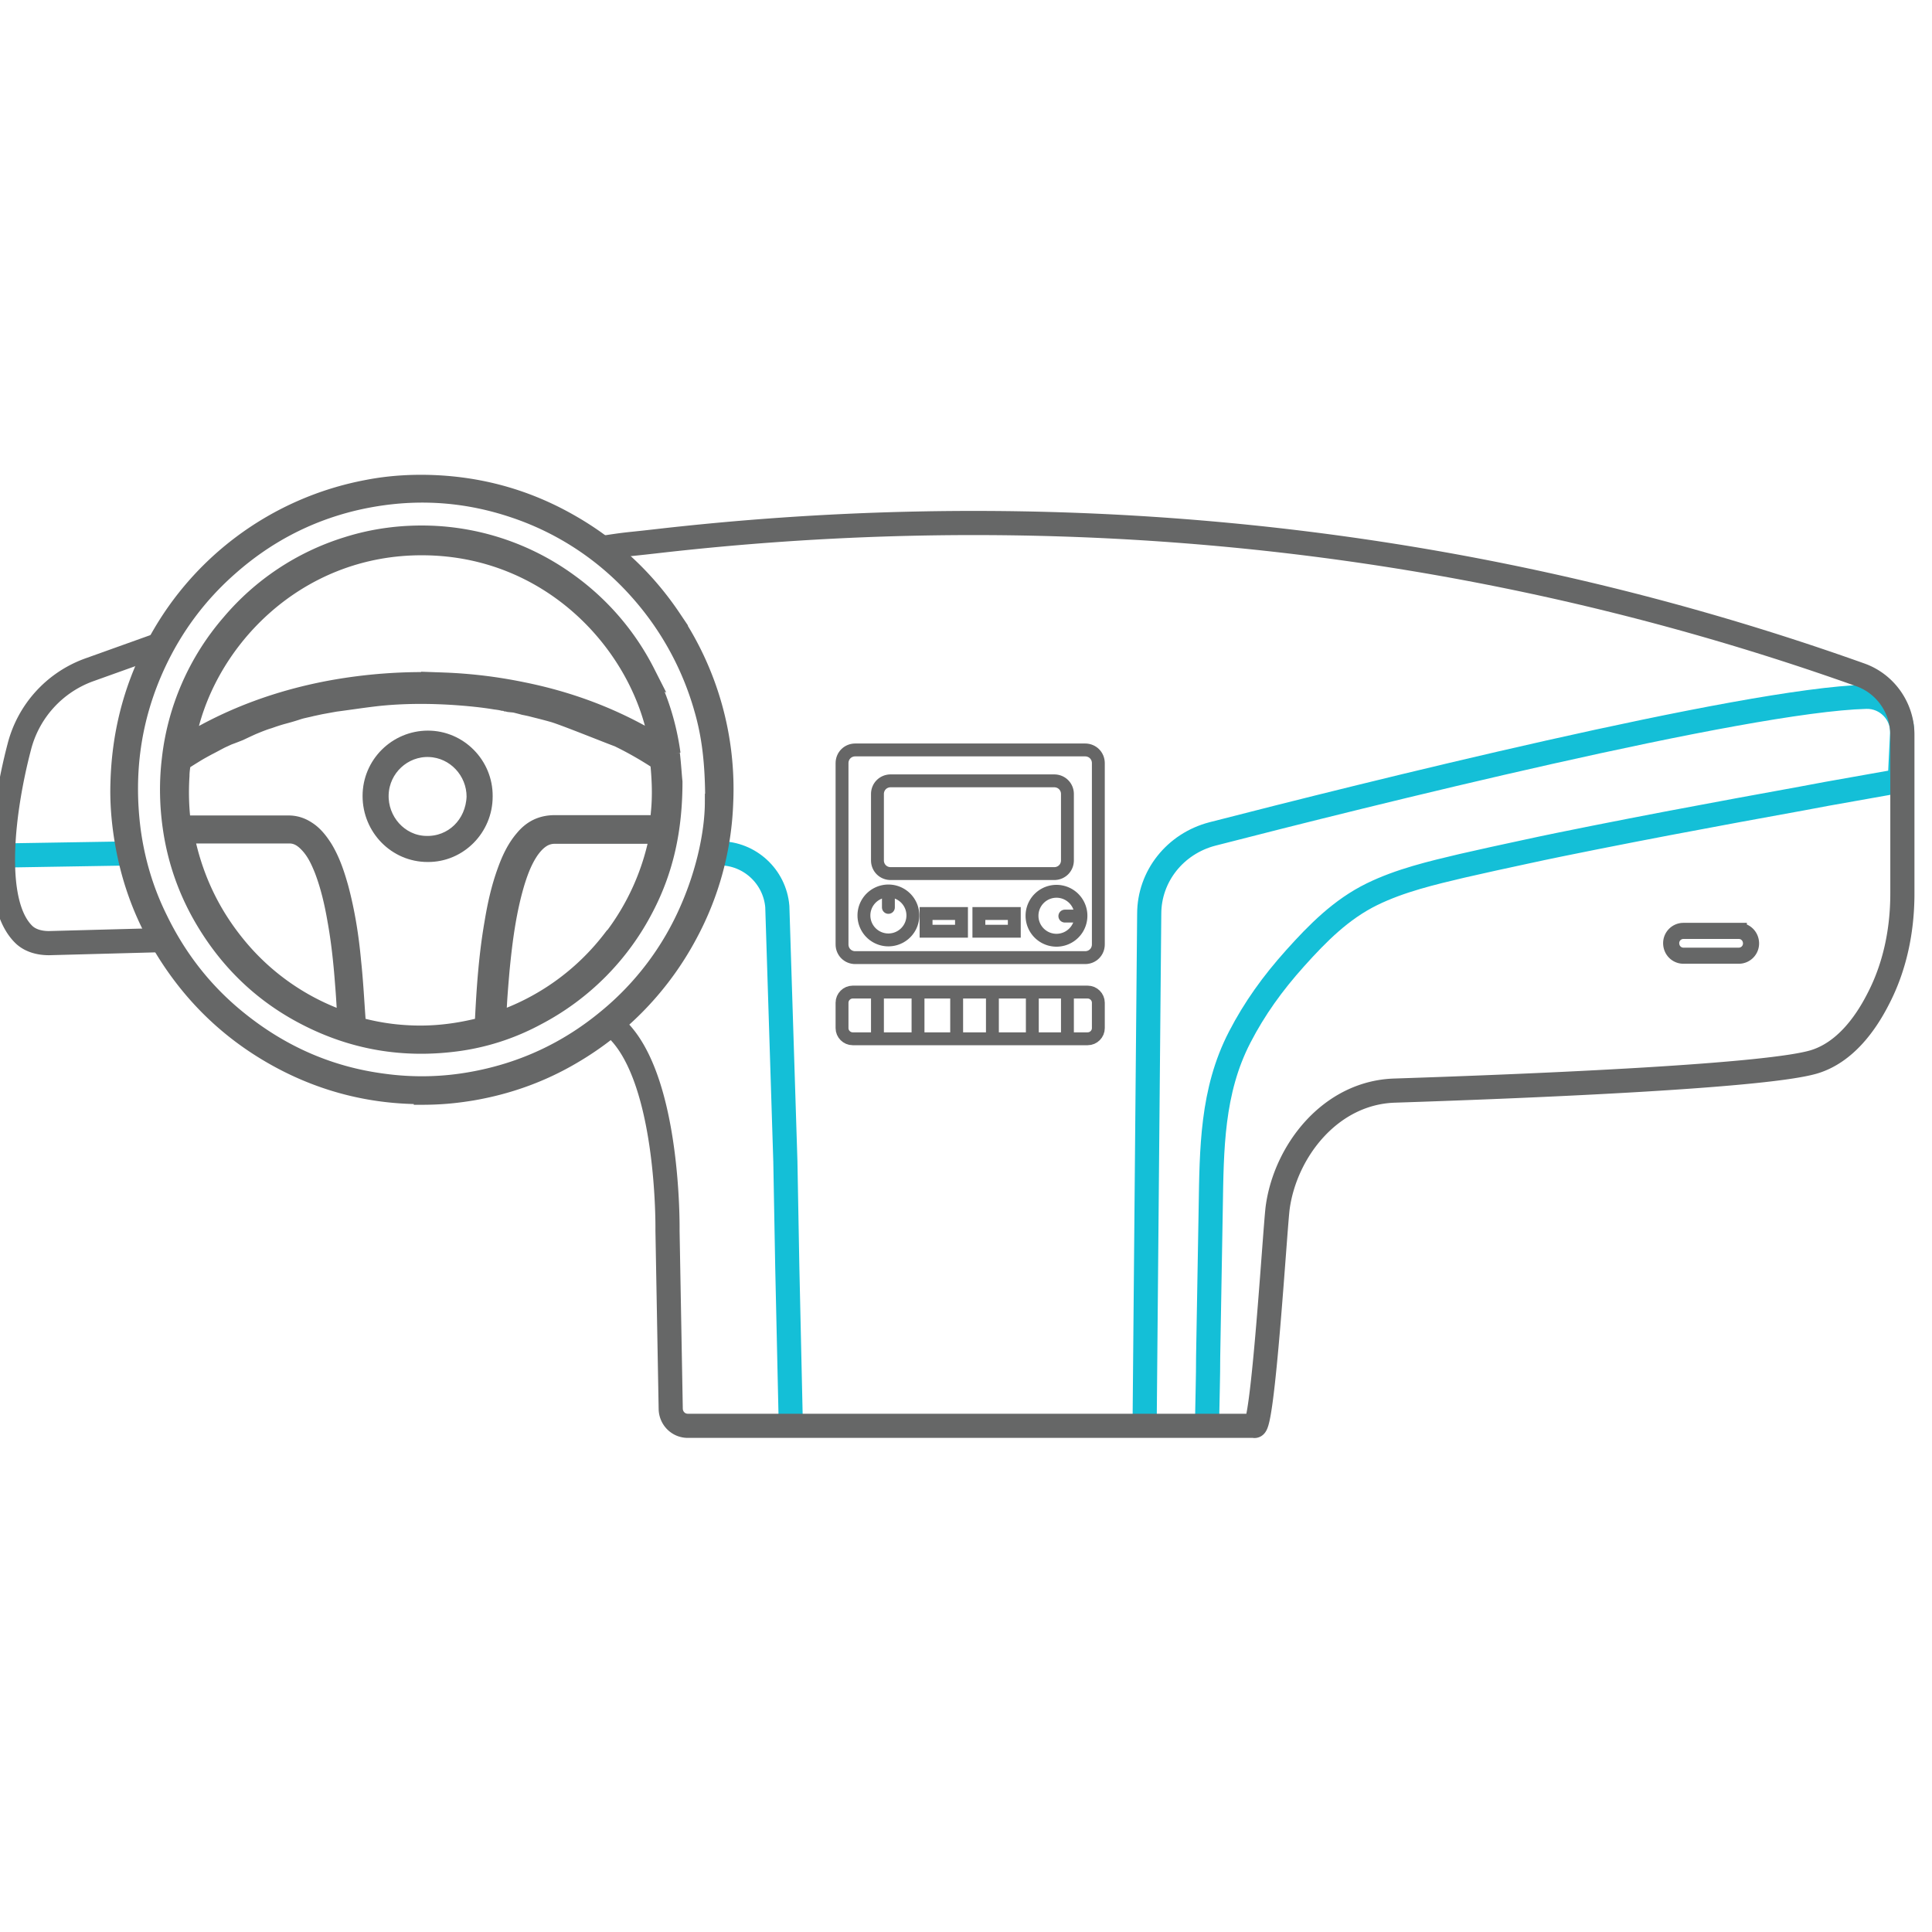 <?xml version="1.0" encoding="utf-8"?> <svg xmlns="http://www.w3.org/2000/svg" data-name="Layer 1" viewBox="0 0 60 60"><defs><clipPath id="a"><path fill="none" stroke-width="0" d="M0 0h60v60H0z"/></clipPath></defs><g clip-path="url(#a)"><path fill="none" stroke="#14bfd7" stroke-miterlimit="10" stroke-width=".75" d="M22.35 26.5c.93 0 1.71.72 1.79 1.65l.25 7.91.06 3.3.11 4.92M0 26.57l4.27-.07M35.55 43.96l.14-15.58c0-1.17.81-2.18 1.96-2.48 4.62-1.19 16.51-4.16 20.3-4.26.64-.02 1.16.52 1.12 1.15L59 24.25c-.13.02-.26.05-.39.07-.36.06-.71.13-1.07.19-.53.09-1.06.19-1.59.29l-1.97.36c-.73.14-1.46.27-2.19.41s-1.51.29-2.26.44c-.75.15-1.45.29-2.18.45-.65.14-1.3.28-1.95.43-.93.22-1.91.45-2.79.88-.96.47-1.69 1.21-2.39 1.99-.7.78-1.26 1.56-1.72 2.45-.87 1.68-.87 3.48-.9 5.32-.03 1.54-.05 3.07-.08 4.61 0 .62-.02 1.23-.03 1.85"/><path fill="#666767" stroke="#666767" stroke-miterlimit="10" stroke-width=".5" d="M13.1 34.04c-1.54 0-3-.36-4.36-1.08-1.66-.88-2.94-2.15-3.86-3.78-.54-.96-.89-1.98-1.07-3.06-.1-.6-.15-1.2-.13-1.81.04-1.47.38-2.86 1.05-4.16a9.44 9.44 0 0 1 6.68-5c.72-.14 1.46-.18 2.2-.14 1.44.08 2.79.47 4.05 1.18 1.32.74 2.4 1.74 3.24 2.99a9.498 9.498 0 0 1 1.62 5.77 9.332 9.332 0 0 1-1.1 4.06 9.547 9.547 0 0 1-3.64 3.79c-.97.57-2.01.94-3.12 1.13-.55.09-1.01.13-1.56.13v-.02Zm9.05-9.15c0-1.22-.11-2.06-.34-2.86a9.268 9.268 0 0 0-2.01-3.66 8.914 8.914 0 0 0-3.79-2.52c-1.66-.57-3.34-.64-5.05-.23-1.43.35-2.7 1.02-3.81 2-.97.85-1.72 1.86-2.26 3.02-.76 1.64-1 3.35-.77 5.14.13.96.4 1.87.83 2.74.6 1.24 1.43 2.3 2.51 3.16 1.3 1.04 2.77 1.69 4.43 1.91.93.13 1.87.11 2.79-.06 1.54-.28 2.92-.92 4.13-1.92a8.988 8.988 0 0 0 2.57-3.41c.51-1.17.76-2.39.76-3.3h.01Z"/><path fill="#666767" d="M20.86 23.41c-.12-.88-.38-1.72-.79-2.52a7.82 7.82 0 0 0-2.38-2.79 7.763 7.763 0 0 0-4.31-1.5c-.89-.03-1.76.08-2.61.35a7.74 7.74 0 0 0-3.61 2.39 7.776 7.776 0 0 0-1.86 4.24c-.09.75-.07 1.51.05 2.26.15.93.46 1.81.93 2.63.77 1.34 1.83 2.38 3.2 3.09 1.5.78 3.08 1.04 4.75.81.86-.12 1.68-.39 2.44-.8a7.887 7.887 0 0 0 3.36-3.38c.61-1.17.89-2.42.89-3.91-.02-.18-.04-.53-.08-.87h.02Zm-7.7-6.44c4 .03 6.77 3.12 7.27 6.12-.13-.07-.25-.15-.37-.22-1.2-.68-2.48-1.14-3.82-1.41-.82-.17-1.64-.27-2.48-.3a15.855 15.855 0 0 0-3.57.26c-1.51.29-2.94.8-4.27 1.59-.04.03-.09.05-.14.08.51-3.07 3.36-6.16 7.39-6.12h-.01ZM7.33 29.32c-.81-1-1.33-2.13-1.58-3.4h3.24c.24 0 .42.12.58.29.22.23.35.51.47.81.19.5.31 1.02.4 1.54.12.66.19 1.32.24 1.99.03.36.05.72.07 1.08v.07a7.417 7.417 0 0 1-3.42-2.38Zm11.66-.16a7.496 7.496 0 0 1-3.55 2.54l.03-.52c.02-.35.05-.7.08-1.05.09-.93.21-1.86.48-2.75.11-.35.24-.69.45-.99.11-.15.23-.28.39-.37a.74.74 0 0 1 .36-.09h3.22A7.574 7.574 0 0 1 19 29.16Zm.16-6.26c.44.21.86.45 1.26.71.03.02.05.05.06.09.05.51.07 1.01.02 1.52-.01.12-.02.24-.04.37h-3.22c-.4 0-.71.15-.96.45-.26.3-.42.65-.55 1.01-.19.52-.31 1.06-.4 1.61-.18 1.03-.25 2.08-.3 3.12v.08c-.21.05-.42.1-.64.14-.59.11-1.19.15-1.79.11-.49-.03-.97-.11-1.45-.24-.03-.01-.05-.02-.05-.06-.05-.65-.08-1.3-.15-1.95-.07-.77-.19-1.53-.39-2.28-.12-.43-.26-.85-.49-1.23-.14-.22-.3-.43-.52-.57-.18-.12-.37-.18-.58-.18H5.72s-.06-.02-.07-.06c-.06-.48-.07-.97-.04-1.45 0-.13.02-.26.04-.39 0-.02.02-.05.04-.06.12-.08.25-.16.38-.24.13-.08.26-.15.39-.22.14-.07.28-.15.42-.22.07-.03.15-.07.22-.1.09-.03.34-.13.34-.13s.25-.12.41-.19c.17-.07.34-.14.51-.19.14-.05.29-.1.44-.14.15-.04.29-.08.44-.13.15-.05.29-.07.44-.11l.28-.06.44-.08c.46-.06.91-.13 1.36-.18.78-.08 1.56-.08 2.34-.03.43.03.86.07 1.28.14.08.01.16.02.24.04.03 0 .07 0 .11.02.03 0 .06.02.09.02.07.01.15.01.22.03.08.02.16.04.23.06.1.02.2.04.31.07.2.05.4.1.61.16.34.1 1.67.64 2 .76"/><path fill="none" stroke="#666767" stroke-miterlimit="10" stroke-width=".55" d="M19.15 22.9c.44.21.86.45 1.26.71.03.02.05.05.06.09.05.51.07 1.01.02 1.52-.01.12-.02.24-.04.37h-3.22c-.4 0-.71.15-.96.45-.26.3-.42.65-.55 1.01-.19.52-.31 1.06-.4 1.61-.18 1.03-.25 2.08-.3 3.12v.08c-.21.05-.42.1-.64.14-.59.11-1.19.15-1.79.11-.49-.03-.97-.11-1.45-.24-.03-.01-.05-.02-.05-.06-.05-.65-.08-1.3-.15-1.95-.07-.77-.19-1.53-.39-2.28-.12-.43-.26-.85-.49-1.23-.14-.22-.3-.43-.52-.57-.18-.12-.37-.18-.58-.18H5.72s-.06-.02-.07-.06c-.06-.48-.07-.97-.04-1.45 0-.13.02-.26.04-.39 0-.02.02-.05.04-.06.12-.08.25-.16.38-.24.13-.08.26-.15.39-.22.14-.07.28-.15.42-.22.07-.03.15-.07.22-.1.09-.03.34-.13.34-.13s.25-.12.41-.19c.17-.07.34-.14.51-.19.14-.05.29-.1.44-.14.15-.04.29-.08.44-.13.15-.05.29-.07.44-.11l.28-.06.44-.08c.46-.06.91-.13 1.36-.18.78-.08 1.56-.08 2.34-.03.43.03.86.07 1.28.14.08.01.16.02.24.04.03 0 .07 0 .11.02.03 0 .06.02.09.02.07.01.15.01.22.03.08.02.16.04.23.06.1.02.2.04.31.07.2.05.4.1.61.16.34.1 1.67.64 2 .76m1.67.49c-.12-.88-.38-1.72-.79-2.52a7.82 7.82 0 0 0-2.38-2.79 7.763 7.763 0 0 0-4.31-1.5c-.89-.03-1.76.08-2.61.35a7.74 7.74 0 0 0-3.61 2.39 7.776 7.776 0 0 0-1.86 4.24c-.09.75-.07 1.51.05 2.26.15.93.46 1.81.93 2.63.77 1.34 1.83 2.38 3.2 3.09 1.5.78 3.08 1.04 4.75.81.86-.12 1.68-.39 2.44-.8a7.887 7.887 0 0 0 3.36-3.38c.61-1.17.89-2.42.89-3.91-.02-.18-.04-.53-.08-.87h.02Zm-7.7-6.44c4 .03 6.77 3.12 7.27 6.12-.13-.07-.25-.15-.37-.22-1.2-.68-2.48-1.14-3.82-1.41-.82-.17-1.64-.27-2.48-.3a15.855 15.855 0 0 0-3.57.26c-1.51.29-2.94.8-4.27 1.59-.04.03-.09.05-.14.08.51-3.07 3.36-6.16 7.39-6.12h-.01ZM7.33 29.32c-.81-1-1.33-2.13-1.58-3.4h3.24c.24 0 .42.12.58.29.22.23.35.51.47.81.19.5.31 1.02.4 1.54.12.66.19 1.32.24 1.99.03.36.05.72.07 1.08v.07a7.417 7.417 0 0 1-3.42-2.38Zm11.66-.16a7.496 7.496 0 0 1-3.55 2.54l.03-.52c.02-.35.05-.7.08-1.05.09-.93.21-1.86.48-2.75.11-.35.24-.69.45-.99.11-.15.23-.28.39-.37a.74.74 0 0 1 .36-.09h3.22A7.574 7.574 0 0 1 19 29.16Z"/><path fill="#666767" stroke="#666767" stroke-miterlimit="10" stroke-width=".4" d="M15.1 24.74c0 1.01-.82 1.84-1.82 1.83-1.01 0-1.82-.83-1.82-1.85s.83-1.83 1.83-1.83 1.82.83 1.81 1.84Zm-.41 0c0-.75-.59-1.4-1.36-1.43-.77-.03-1.43.58-1.46 1.36-.03.79.58 1.47 1.35 1.49.8.03 1.44-.59 1.47-1.42Z"/><path fill="none" stroke="#666767" stroke-miterlimit="10" stroke-width=".75" d="M18.61 17.03c.98-.15.71-.1 1.76-.22 10.09-1.16 23.28-.89 37.41 4.15.78.28 1.3 1.03 1.3 1.86v4.93c0 1.14-.23 2.28-.76 3.29-.42.82-1.05 1.63-1.93 1.92-1.35.45-8.51.76-13.09.91-1.99.07-3.38 1.88-3.62 3.63-.08.58-.46 6.97-.73 6.78H21.36c-.29 0-.52-.23-.53-.52l-.1-5.54s.08-5.09-1.8-6.45M4.9 20.04l-2.15.77A3.449 3.449 0 0 0 .6 23.19c-.52 1.98-.88 4.88.16 5.85.2.18.48.25.76.25l3.36-.09"/><path fill="none" stroke="#666" stroke-width=".4" d="M33.7 23.29h-7.14c-.23 0-.41.18-.41.41v5.63c0 .23.18.41.41.41h7.14c.23 0 .41-.18.41-.41V23.7c0-.23-.18-.41-.41-.41Z"/><path fill="none" stroke="#666" stroke-width=".4" d="M32.74 24.25h-5.08c-.23 0-.41.18-.41.41v2.06c0 .23.18.41.41.41h5.08c.23 0 .41-.18.41-.41v-2.06c0-.23-.18-.41-.41-.41ZM27.59 29.19a.76.76 0 1 0 0-1.52.76.76 0 0 0 0 1.52Z"/><path fill="none" stroke="#666" stroke-linecap="round" stroke-width=".4" d="M27.59 27.8v.38"/><path fill="none" stroke="#666" stroke-width=".4" d="M32.81 29.2a.76.76 0 1 0 0-1.52.76.76 0 0 0 0 1.52Z"/><path fill="none" stroke="#666" stroke-linecap="round" stroke-width=".4" d="M33.45 28.45h-.38"/><path fill="none" stroke="#666" stroke-width=".4" d="M29.86 28.37h-1.1v.55h1.1v-.55ZM31.5 28.37h-1.1v.55h1.1v-.55Z"/><path fill="none" stroke="#666767" stroke-miterlimit="10" stroke-width=".5" d="M54 28.91h-1.72a.38.38 0 0 0-.38.38c0 .22.17.39.38.39H54c.21 0 .38-.17.38-.38 0-.22-.17-.39-.38-.39Z"/><path fill="none" stroke="#666" stroke-linecap="round" stroke-width=".4" d="M33.78 30.81h-7.3c-.18 0-.33.15-.33.33v.79c0 .18.15.33.33.33h7.3c.18 0 .33-.15.33-.33v-.79c0-.18-.15-.33-.33-.33ZM27.25 30.97v1.29M28.51 30.97v1.29M29.71 30.97v1.29M30.82 30.89v1.3M32.06 30.89v1.3M33.15 30.89v1.3"/></g></svg>